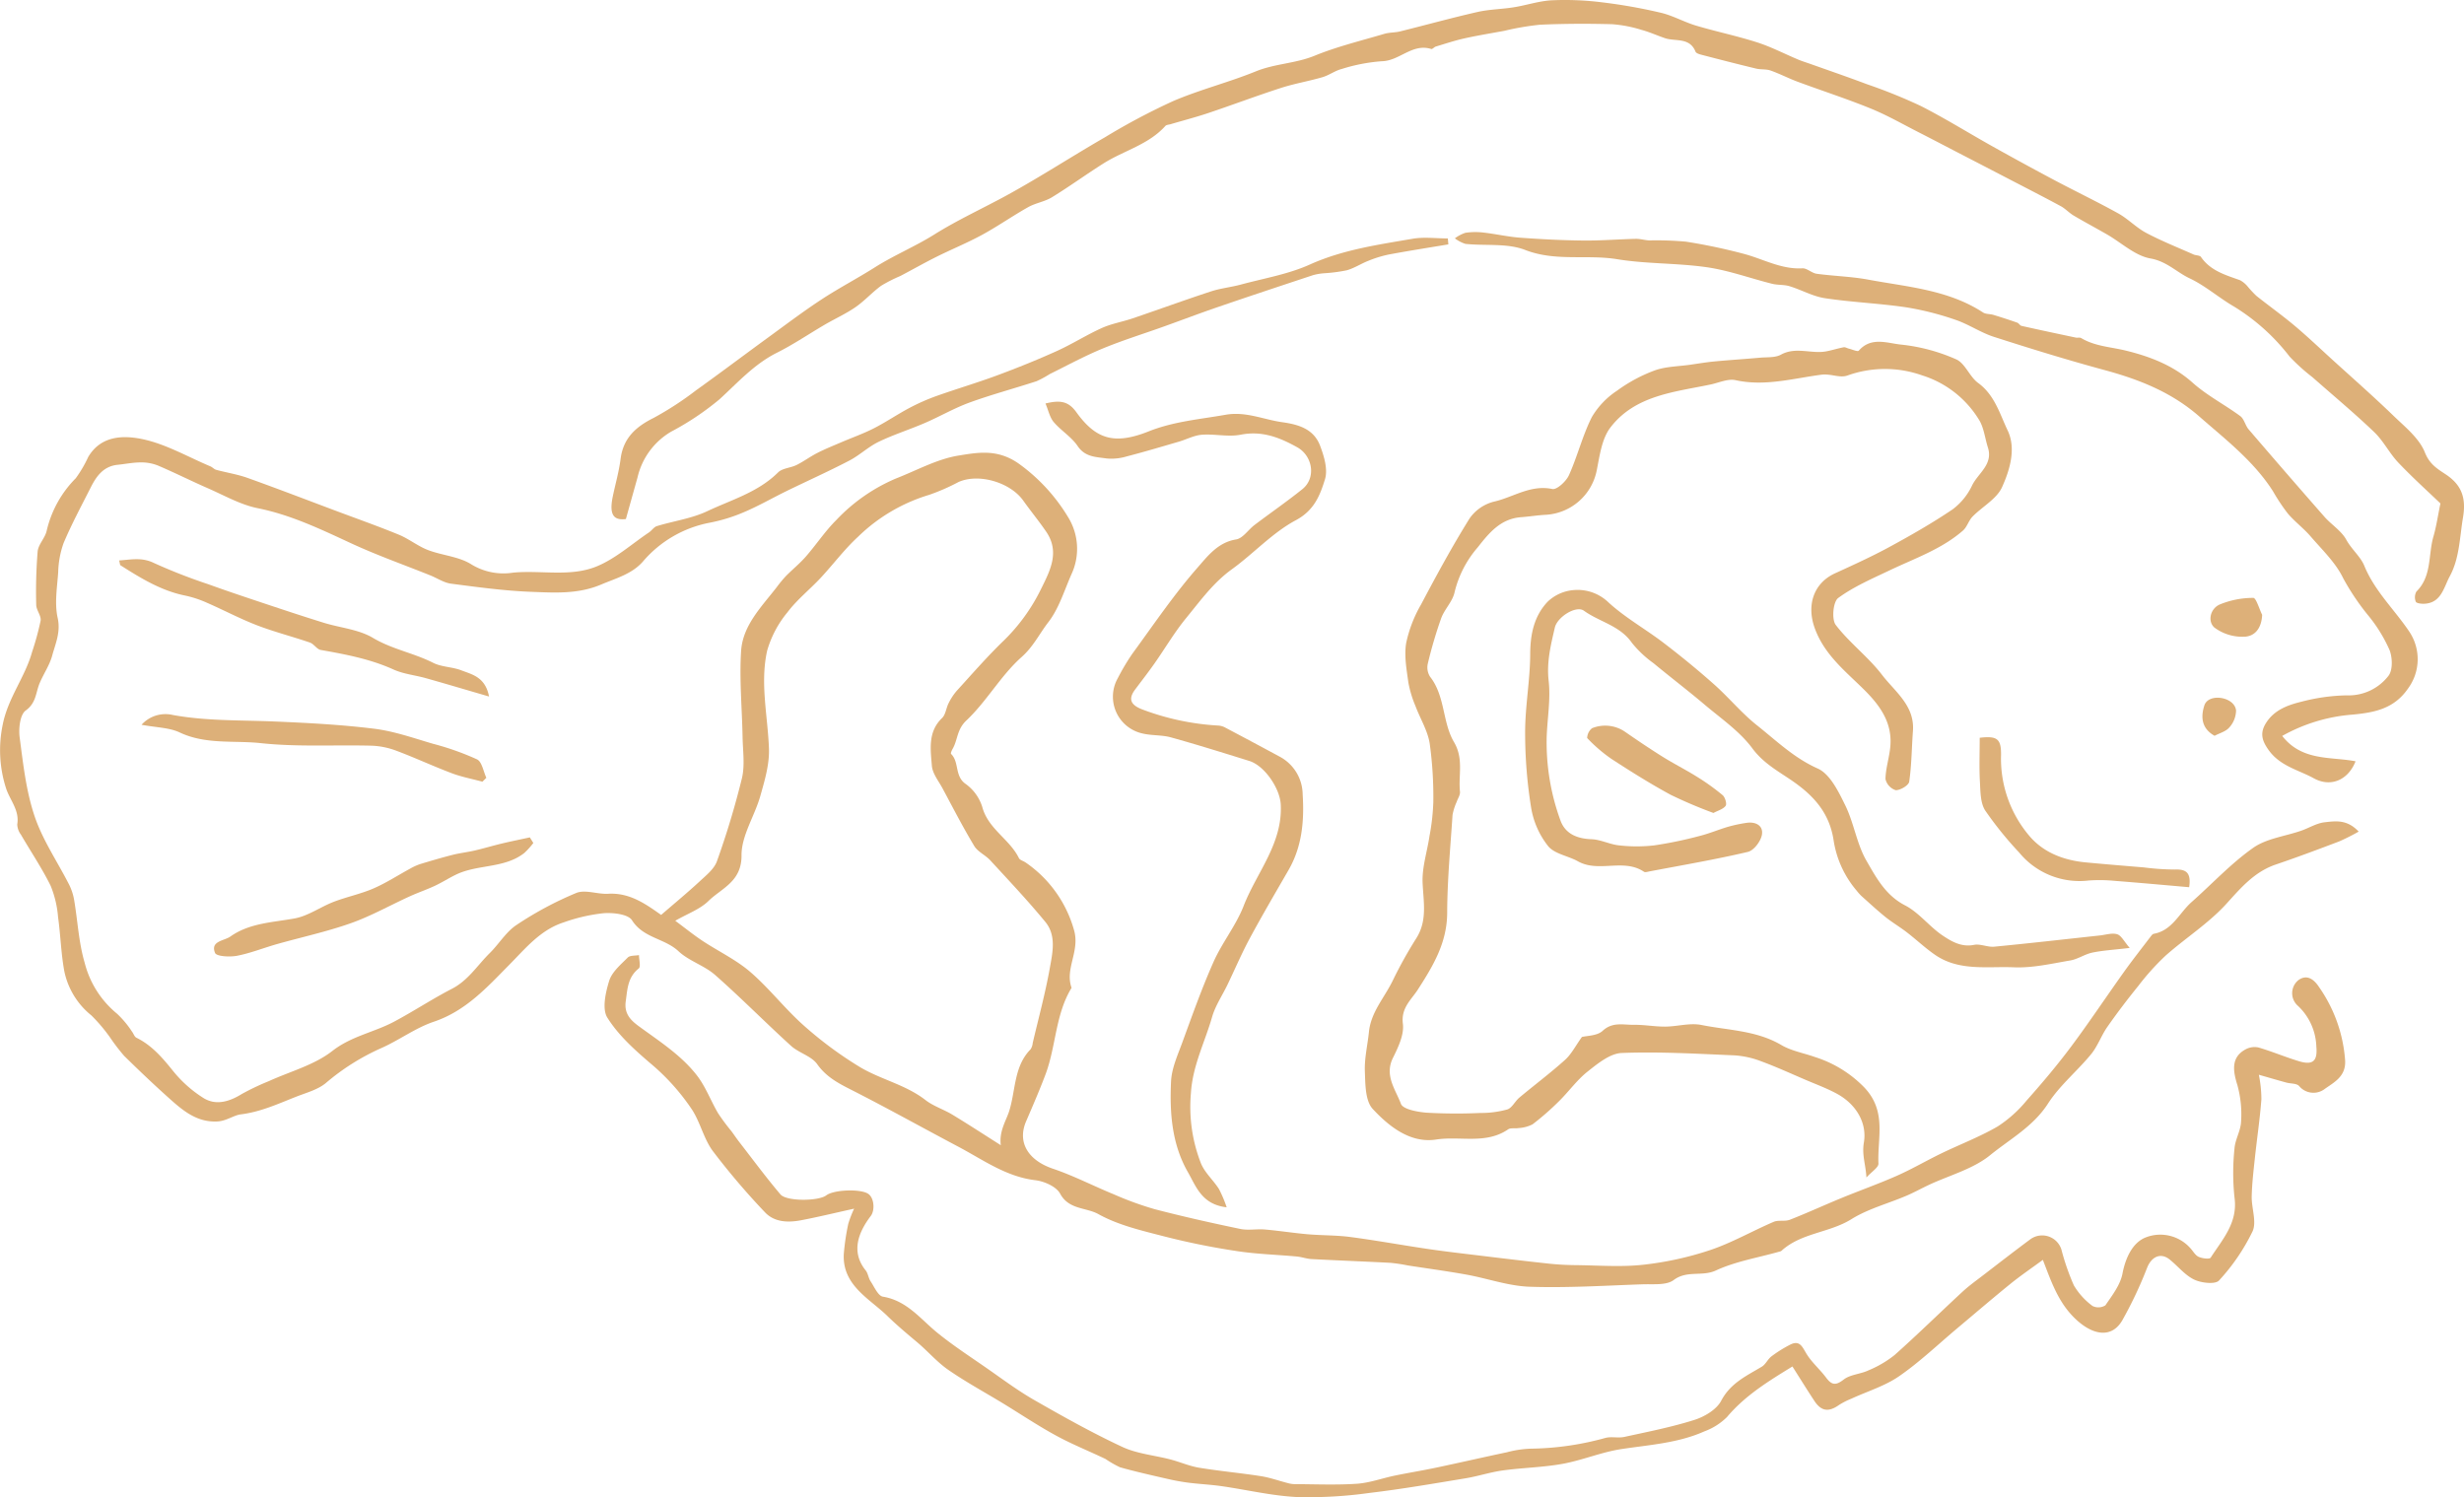 <svg xmlns="http://www.w3.org/2000/svg" viewBox="0 0 482.77 293.387">
  <g id="illu-poisson-2" transform="translate(-3467.734 2306.266)">
    <path id="Tracé_75" data-name="Tracé 75"
      d="M2281.387,153.57c2.685-2.324,5.221-4.417,7.627-6.649,1.252-1.162,2.784-2.39,3.31-3.9a163.938,163.938,0,0,0,4.891-16.25c.6-2.546.172-5.349.122-8.033-.1-5.623-.646-11.27-.29-16.861.319-5.04,3.992-8.667,6.95-12.484a25.81,25.81,0,0,1,1.813-2.2c1.28-1.3,2.716-2.46,3.915-3.828,2.053-2.347,3.785-4.993,5.987-7.181a34.707,34.707,0,0,1,11.728-8.149c4.055-1.579,8.02-3.8,12.226-4.474,3.732-.6,7.538-1.337,11.667,1.5a35.35,35.35,0,0,1,9.829,10.643,11.788,11.788,0,0,1,.642,11.048c-1.427,3.212-2.462,6.755-4.561,9.462-1.722,2.222-2.924,4.775-5.221,6.812-4.083,3.622-6.853,8.7-10.844,12.455-1.876,1.767-1.667,3.8-2.689,5.559-.175.3-.417.877-.3.988,1.644,1.595.655,4.331,2.838,5.865a8.772,8.772,0,0,1,3.269,4.508c1.152,4.329,5.348,6.3,7.183,10.033.2.408.891.564,1.328.872a23.841,23.841,0,0,1,9.442,13.137c1.278,4.207-1.814,7.612-.451,11.417-3.187,5.206-3.026,11.415-5.1,16.947-1.167,3.108-2.494,6.155-3.806,9.206-1.778,4.134.408,7.648,5.251,9.288,4.089,1.382,7.958,3.4,11.966,5.034a64.024,64.024,0,0,0,7.983,2.9c5.545,1.443,11.146,2.7,16.757,3.865,1.549.324,3.226-.025,4.83.113,2.8.242,5.575.686,8.371.931,2.777.24,5.591.172,8.35.535,5.041.664,10.049,1.583,15.083,2.327,3.353.5,6.721.883,10.088,1.291,4.569.555,9.141,1.11,13.714,1.6,1.783.193,3.584.281,5.378.3,4.379.045,8.8.4,13.125-.077a63.424,63.424,0,0,0,13.128-2.875c4.277-1.436,8.257-3.738,12.43-5.528.942-.408,2.213-.036,3.185-.415,3.377-1.318,6.678-2.845,10.038-4.225,3.639-1.5,7.354-2.809,10.949-4.4,2.968-1.316,5.786-2.97,8.713-4.386,3.663-1.774,7.5-3.228,11.007-5.265a24.786,24.786,0,0,0,5.677-5.081c3.024-3.4,5.966-6.884,8.688-10.525,3.6-4.816,6.93-9.834,10.425-14.729,1.674-2.34,3.459-4.6,5.2-6.889.163-.208.367-.489.589-.528,3.656-.655,5-4.066,7.4-6.2,4.025-3.559,7.725-7.569,12.085-10.643,2.623-1.846,6.246-2.261,9.406-3.357,1.543-.535,3.02-1.479,4.592-1.654,2.066-.229,4.384-.634,6.678,1.826a42.508,42.508,0,0,1-3.831,1.93c-4.109,1.559-8.228,3.1-12.394,4.517s-6.782,4.49-9.653,7.659c-3.493,3.86-8.051,6.739-11.983,10.228a48.089,48.089,0,0,0-5.262,5.838c-2.121,2.621-4.171,5.305-6.1,8.067-1.2,1.7-1.892,3.781-3.2,5.376-2.721,3.316-6.16,6.123-8.452,9.687-2.9,4.5-7.455,6.948-11.331,10.1-3.351,2.728-7.945,3.928-11.982,5.817-1.49.7-2.936,1.5-4.449,2.148-3.588,1.525-7.48,2.542-10.747,4.574-4.338,2.7-9.825,2.662-13.708,6.2a1.258,1.258,0,0,1-.5.188c-4.139,1.171-8.491,1.883-12.342,3.665-2.712,1.255-5.659-.091-8.271,1.873-1.428,1.072-3.992.766-6.051.836-7.394.256-14.8.732-22.187.478-4.139-.143-8.224-1.622-12.358-2.372-3.819-.691-7.668-1.207-11.505-1.8a33.616,33.616,0,0,0-3.364-.51c-5.161-.272-10.323-.464-15.481-.736-.972-.05-1.928-.415-2.9-.505-3.908-.362-7.854-.464-11.724-1.058a142.983,142.983,0,0,1-14.213-2.87c-4.415-1.142-9.021-2.2-12.939-4.377-2.417-1.343-5.786-.84-7.492-4.005-.746-1.384-3.108-2.431-4.855-2.639-5.738-.682-10.219-3.987-15.062-6.549-6.744-3.566-13.411-7.281-20.2-10.754-2.809-1.436-5.523-2.662-7.48-5.43-1.137-1.606-3.6-2.2-5.145-3.609-5.018-4.558-9.779-9.4-14.865-13.878-2.118-1.86-5.126-2.732-7.17-4.649-2.708-2.542-6.889-2.555-9.111-6.069-.75-1.187-3.652-1.513-5.511-1.386a33.931,33.931,0,0,0-7.861,1.8c-4.535,1.445-7.453,5.052-10.649,8.291-4.376,4.433-8.529,9.061-14.8,11.175-3.645,1.228-6.86,3.67-10.418,5.224a44.577,44.577,0,0,0-10.734,6.783c-1.583,1.318-3.812,1.9-5.8,2.68-3.548,1.393-6.976,2.99-10.9,3.473-1.328.163-2.8,1.289-4.531,1.384-3.833.211-6.51-1.9-9.086-4.189-3.151-2.8-6.21-5.711-9.216-8.667a37.017,37.017,0,0,1-2.667-3.475,32.286,32.286,0,0,0-3.751-4.449,14.99,14.99,0,0,1-5.29-8.6c-.657-3.493-.736-7.1-1.232-10.625a20.531,20.531,0,0,0-1.448-6.153c-1.7-3.464-3.887-6.692-5.831-10.04a3.576,3.576,0,0,1-.722-2c.482-2.816-1.475-4.782-2.218-7.159a24.4,24.4,0,0,1-.642-12.326c1.022-5.3,4.4-9.361,5.774-14.335a54.675,54.675,0,0,0,1.667-6.114c.147-.956-.847-2.046-.863-3.079a97.453,97.453,0,0,1,.279-10.484c.136-1.4,1.486-2.655,1.778-4.08a21.463,21.463,0,0,1,5.682-10.249,24.029,24.029,0,0,0,2.447-4.173c2.505-4.254,6.957-4.268,10.631-3.5,4.606.97,8.89,3.475,13.307,5.333.408.172.736.573,1.151.684,2.036.55,4.152.874,6.128,1.581,5.781,2.066,11.513,4.272,17.26,6.429,4.139,1.552,8.309,3.024,12.394,4.7,1.971.811,3.7,2.231,5.68,2.995,2.8,1.078,6.091,1.264,8.536,2.829a12.071,12.071,0,0,0,8.171,1.608c5.43-.512,11.132.872,16.252-1.176,3.742-1.5,6.925-4.395,10.341-6.69.562-.376.983-1.074,1.579-1.255,3.28-1,6.794-1.472,9.852-2.916,4.751-2.243,9.963-3.706,13.875-7.594.852-.847,2.469-.881,3.643-1.466,1.4-.7,2.673-1.651,4.068-2.363,1.513-.772,3.1-1.407,4.662-2.077,2.129-.913,4.329-1.688,6.391-2.737,2.374-1.21,4.591-2.728,6.945-3.978A40.672,40.672,0,0,1,2335.3,51.9c3.939-1.4,7.96-2.585,11.882-4.037,3.951-1.466,7.87-3.042,11.709-4.775,3.013-1.359,5.824-3.162,8.84-4.519,1.916-.863,4.06-1.214,6.064-1.9,5.108-1.735,10.18-3.588,15.307-5.269,1.9-.623,3.944-.822,5.887-1.348,4.522-1.221,9.254-2.012,13.479-3.915,6.484-2.918,13.337-3.883,20.175-5.059,2.229-.383,4.581-.059,6.876-.059.034.387.07.777.1,1.164-3.892.652-7.791,1.26-11.668,1.984a22.787,22.787,0,0,0-4,1.232c-1.432.557-2.754,1.441-4.216,1.855a31.288,31.288,0,0,1-4.5.589,11.465,11.465,0,0,0-2.123.369c-6.238,2.066-12.478,4.134-18.691,6.264-3.541,1.212-7.036,2.546-10.557,3.806-4.01,1.439-8.089,2.7-12.022,4.329-3.52,1.454-6.887,3.289-10.31,4.977a20.914,20.914,0,0,1-2.58,1.4c-4.372,1.429-8.828,2.617-13.146,4.186-3.013,1.1-5.824,2.741-8.778,4.014-2.984,1.289-6.107,2.268-9.028,3.679-2.041.985-3.749,2.646-5.768,3.695-4.032,2.1-8.183,3.958-12.267,5.951-2.761,1.35-5.441,2.9-8.266,4.1a32.5,32.5,0,0,1-6.767,2.1,22.8,22.8,0,0,0-13.171,7.673c-2.147,2.406-5.2,3.206-8.108,4.438-4.558,1.935-9.159,1.611-13.75,1.439-5.249-.2-10.487-.92-15.706-1.6-1.389-.184-2.68-1.076-4.026-1.615-5.169-2.08-10.438-3.937-15.486-6.273-5.96-2.759-11.809-5.582-18.354-6.9-3.382-.682-6.554-2.508-9.777-3.915-3.269-1.427-6.459-3.036-9.739-4.433a8.757,8.757,0,0,0-3.373-.623c-1.513,0-3.024.315-4.54.467-2.759.276-4.15,2.2-5.265,4.408-1.833,3.625-3.763,7.215-5.341,10.953a18.354,18.354,0,0,0-1.049,5.718c-.213,2.968-.736,6.076-.106,8.9s-.428,5.043-1.074,7.428c-.517,1.887-1.706,3.582-2.467,5.414s-.648,3.84-2.714,5.324c-1.119.8-1.418,3.532-1.189,5.272.685,5.195,1.262,10.516,2.925,15.436,1.583,4.705,4.5,8.955,6.778,13.436a10.766,10.766,0,0,1,.977,3.017c.689,4.071.888,8.271,2.039,12.2a18.917,18.917,0,0,0,6.375,10.065,19.048,19.048,0,0,1,2.9,3.471c.317.4.485,1.028.883,1.223,3,1.477,5.062,3.883,7.123,6.443a24.354,24.354,0,0,0,6.006,5.367c2.471,1.531,5.1.714,7.545-.8a48.328,48.328,0,0,1,5.263-2.5c4.191-1.914,8.908-3.151,12.437-5.908,3.751-2.931,8.183-3.654,12.109-5.747,3.835-2.043,7.473-4.456,11.334-6.445,3.194-1.642,4.992-4.612,7.408-6.993,1.814-1.787,3.191-4.157,5.26-5.523a68.042,68.042,0,0,1,11.689-6.259c1.763-.718,4.157.279,6.246.156,4.225-.247,7.349,2,10.385,4.141m2.766,1.144c2.1,1.563,3.672,2.836,5.349,3.944,3.11,2.057,6.567,3.686,9.36,6.094,3.731,3.215,6.776,7.215,10.466,10.484a75.262,75.262,0,0,0,10.969,8.126c4.1,2.467,8.982,3.455,12.876,6.481,1.556,1.21,3.559,1.828,5.27,2.863,3.2,1.939,6.336,3.989,9.5,5.994-.367-2.709,1.042-4.834,1.613-6.6,1.312-4.05.9-8.819,4.212-12.185a2.756,2.756,0,0,0,.43-1.266c1.142-4.866,2.453-9.7,3.337-14.614.541-3.022,1.332-6.4-.856-9.073-3.423-4.171-7.14-8.1-10.794-12.074-.956-1.04-2.458-1.676-3.153-2.829-2.211-3.672-4.175-7.492-6.2-11.27-.779-1.454-1.978-2.916-2.1-4.442-.253-3.226-.813-6.651,2.007-9.361.7-.675.789-1.957,1.275-2.9a11.323,11.323,0,0,1,1.6-2.433c3.022-3.316,5.976-6.715,9.2-9.827a36.459,36.459,0,0,0,7.36-10.219c1.77-3.568,3.645-7.188.961-11.121-1.423-2.084-3.034-4.039-4.5-6.1-2.569-3.609-8.781-5.4-12.709-3.622a40.392,40.392,0,0,1-5.7,2.492,33.924,33.924,0,0,0-13.969,8.232c-2.666,2.449-4.854,5.41-7.333,8.065-2.131,2.279-4.63,4.261-6.49,6.73a20.751,20.751,0,0,0-3.978,7.53c-1.409,6.35.125,12.77.358,19.17.113,3.079-.836,6.266-1.695,9.293-1.112,3.935-3.706,7.766-3.679,11.628.036,5.167-3.892,6.411-6.486,8.946-1.667,1.629-4.093,2.481-6.49,3.862"
      transform="translate(1315.889 -2280.563)" fill="#ddb079" />
    <path id="Tracé_76" data-name="Tracé 76"
      d="M2312.41,166.109c.983-.258,3-.211,4.064-1.2,1.955-1.812,4.051-1.155,6.117-1.185,2.05-.029,4.1.367,6.157.353,2.369-.016,4.841-.775,7.088-.322,5.258,1.058,10.781,1.058,15.646,3.924,1.989,1.169,4.42,1.579,6.633,2.367a23.209,23.209,0,0,1,9.623,5.94c4.461,4.692,2.551,9.879,2.782,14.933.034.743-1.293,1.547-2.354,2.723-.147-2.605-.915-4.368-.5-6.855.648-3.831-1.5-7.478-5.226-9.524-1.98-1.085-4.125-1.869-6.207-2.761-2.893-1.237-5.754-2.553-8.7-3.634a17.628,17.628,0,0,0-5.235-1.16c-7.356-.31-14.732-.752-22.077-.464-2.29.088-4.7,2.068-6.689,3.643-2.084,1.649-3.673,3.91-5.589,5.793a52.35,52.35,0,0,1-5.2,4.549,6.887,6.887,0,0,1-2.743.727c-.677.131-1.545-.088-2.043.256-4.356,2.986-9.408,1.264-14.086,1.991-5.038.784-9.225-2.537-12.437-5.994-1.479-1.6-1.447-4.868-1.541-7.4-.095-2.553.54-5.127.8-7.7.387-3.835,2.981-6.644,4.591-9.9a84.582,84.582,0,0,1,4.642-8.368c2.27-3.523,1.438-7.186,1.28-10.971-.125-3.017.9-6.073,1.35-9.123a43.32,43.32,0,0,0,.75-6.649,76.026,76.026,0,0,0-.718-11.565c-.413-2.5-1.867-4.825-2.775-7.261a22.015,22.015,0,0,1-1.391-4.587c-.349-2.573-.85-5.265-.435-7.766a25.678,25.678,0,0,1,2.911-7.546c3.015-5.706,6.1-11.39,9.51-16.863a8.28,8.28,0,0,1,4.78-3.3c3.771-.847,7.161-3.373,11.429-2.476.891.188,2.716-1.5,3.26-2.7,1.681-3.724,2.66-7.782,4.5-11.415a15.834,15.834,0,0,1,4.945-5.163,30.237,30.237,0,0,1,7.346-3.951c2.175-.786,4.635-.786,6.971-1.121,1.6-.231,3.208-.5,4.816-.652,2.963-.279,5.933-.464,8.894-.732,1.373-.122,2.938.027,4.062-.589,2.925-1.611,5.931-.116,8.835-.643,1.165-.213,2.3-.587,3.459-.806.317-.059.684.19,1.035.274.659.159,1.712.639,1.925.394,2.444-2.809,5.652-1.443,8.33-1.187a35.8,35.8,0,0,1,10.738,2.877c1.774.775,2.635,3.412,4.325,4.639,3.239,2.361,4.243,6.08,5.777,9.3,1.692,3.545.435,7.709-1.09,11.1-1.046,2.322-3.866,3.817-5.79,5.784-.765.784-1.073,2.041-1.887,2.746-4.179,3.638-9.394,5.419-14.3,7.759-3.471,1.654-7.075,3.2-10.136,5.446-1,.732-1.311,4.18-.48,5.272,2.689,3.516,6.377,6.271,9.068,9.782,2.528,3.3,6.427,6.019,6.058,10.992-.245,3.314-.254,6.658-.729,9.936-.1.723-1.751,1.708-2.652,1.672a2.988,2.988,0,0,1-2-2.184c.041-2.161.782-4.3.958-6.47.39-4.75-2.192-8.144-5.382-11.27-3.629-3.559-7.623-6.755-9.453-11.875-1.6-4.467-.213-8.767,3.991-10.693,3.6-1.647,7.213-3.287,10.686-5.176,4.215-2.295,8.4-4.68,12.369-7.369A12.476,12.476,0,0,0,2388.885,58c1.181-2.381,4.146-4.089,3.079-7.41-.6-1.864-.788-3.992-1.828-5.559a20.045,20.045,0,0,0-11.084-8.57,21.753,21.753,0,0,0-14.577.025c-1.557.566-3.263-.394-5.147-.147-5.534.725-11.063,2.336-16.8,1.069-1.511-.333-3.293.517-4.945.859-7.109,1.482-14.743,2.114-19.573,8.407-1.674,2.179-2.1,5.455-2.667,8.316a10.808,10.808,0,0,1-10.024,8.8c-1.609.082-3.206.349-4.812.467-4.012.3-6.26,3.058-8.5,5.91a20.885,20.885,0,0,0-4.533,8.785c-.374,1.808-1.978,3.33-2.632,5.122a86.24,86.24,0,0,0-2.617,8.88,3.38,3.38,0,0,0,.446,2.564c2.988,3.8,2.392,8.917,4.685,12.8,1.944,3.292.829,6.5,1.174,9.728.07.637-.426,1.33-.647,2a10.838,10.838,0,0,0-.81,2.553c-.423,6.391-1.03,12.788-1.051,19.183-.021,5.865-2.761,10.4-5.752,15.047-1.269,1.973-3.321,3.57-2.927,6.69.27,2.125-.917,4.61-1.946,6.685-1.722,3.466.532,6.218,1.561,9,.4,1.076,3.253,1.6,5.033,1.738a102.835,102.835,0,0,0,10.539.054,19.039,19.039,0,0,0,5.271-.689c.938-.3,1.511-1.606,2.363-2.32,2.972-2.485,6.085-4.812,8.958-7.4,1.25-1.128,2.055-2.752,3.293-4.472"
      transform="translate(1465.257 -2269.182)" fill="#ddb079" />
    <path id="Tracé_77" data-name="Tracé 77"
      d="M2207.547,102.027c-2.481.319-3.292-.942-2.548-4.481.509-2.426,1.2-4.828,1.513-7.276.519-4.1,2.972-6.318,6.5-8.069a62.766,62.766,0,0,0,8.307-5.412c4.764-3.407,9.44-6.937,14.172-10.384,3.432-2.5,6.826-5.068,10.373-7.394,3.4-2.234,7.027-4.123,10.468-6.3,3.768-2.381,7.934-4.109,11.642-6.434,4.685-2.936,9.66-5.179,14.454-7.818,6.44-3.543,12.613-7.562,18.983-11.234a128.835,128.835,0,0,1,13.379-7.1c5.262-2.254,10.888-3.659,16.2-5.822,3.724-1.518,7.745-1.527,11.48-3.051,4.4-1.8,9.084-2.934,13.665-4.291,1-.3,2.1-.231,3.115-.485,5.052-1.253,10.07-2.646,15.142-3.8,2.315-.528,4.741-.544,7.1-.922,2.524-.4,5.006-1.253,7.532-1.377a58.306,58.306,0,0,1,9.777.4,104.642,104.642,0,0,1,11.526,2.043c2.365.557,4.558,1.821,6.9,2.521,3.969,1.183,8.042,2.021,11.981,3.285,2.754.883,5.353,2.245,8.033,3.369.82.344,1.677.6,2.515.9,3.656,1.3,7.33,2.56,10.959,3.93a104.731,104.731,0,0,1,10.525,4.252c4.785,2.426,9.349,5.287,14.039,7.908q6.011,3.364,12.1,6.6c4.175,2.216,8.445,4.259,12.575,6.554,1.935,1.076,3.525,2.786,5.478,3.819,3,1.588,6.162,2.845,9.263,4.223.476.211,1.228.154,1.461.492,1.867,2.712,4.8,3.527,7.655,4.553a5.064,5.064,0,0,1,1.556,1.312,22.715,22.715,0,0,0,1.626,1.738c2.476,1.973,5.061,3.813,7.483,5.845,2.526,2.12,4.918,4.4,7.36,6.622,4.015,3.654,8.1,7.238,12,11.007,2.294,2.218,5.077,4.424,6.191,7.215.927,2.322,2.405,3.194,4.075,4.3,3.1,2.046,4.053,4.59,3.4,8.434-.666,3.93-.67,8.019-2.609,11.572-1.157,2.12-1.628,5.208-4.993,5.355-.568.025-1.522-.091-1.647-.4a2.274,2.274,0,0,1,.118-1.987c3.058-3.022,2.286-7.184,3.333-10.788.571-1.957.856-3.994,1.371-6.479-2.549-2.451-5.523-5.122-8.26-8.013-1.742-1.839-2.906-4.243-4.726-5.981-3.892-3.72-8.04-7.17-12.081-10.736a38.723,38.723,0,0,1-4.488-4.053,40.37,40.37,0,0,0-10.86-9.782c-2.983-1.722-5.629-4.084-8.719-5.543-2.567-1.212-4.495-3.337-7.673-3.894-3.017-.53-5.672-3.072-8.5-4.7-2.179-1.255-4.4-2.435-6.565-3.715-.884-.526-1.6-1.339-2.5-1.826-3.346-1.808-6.735-3.541-10.111-5.294q-5.277-2.742-10.561-5.473c-2.36-1.223-4.712-2.46-7.082-3.665-3.14-1.595-6.212-3.369-9.462-4.694-4.712-1.923-9.567-3.489-14.342-5.26-1.794-.666-3.507-1.563-5.312-2.2-.884-.31-1.919-.156-2.843-.381-3.591-.865-7.167-1.787-10.74-2.716-.41-.106-1-.292-1.123-.6-1.158-2.87-3.937-1.944-6.01-2.65-1.543-.526-3.038-1.212-4.608-1.629a25.381,25.381,0,0,0-5.7-1.1c-4.717-.129-9.446-.113-14.159.1a52.951,52.951,0,0,0-7,1.2c-2.612.48-5.235.906-7.823,1.482-1.885.421-3.729,1.038-5.582,1.595-.324.1-.673.55-.9.478-3.708-1.171-6.22,2.351-9.7,2.4a34.389,34.389,0,0,0-7.849,1.52c-1.305.333-2.46,1.228-3.761,1.606-2.68.784-5.459,1.246-8.113,2.1-4.777,1.543-9.478,3.319-14.24,4.918-2.447.822-4.952,1.468-7.43,2.2-.34.1-.793.106-.995.333-3.294,3.67-8.108,4.816-12.092,7.326-3.418,2.152-6.688,4.54-10.131,6.651-1.416.868-3.206,1.119-4.664,1.939-3.058,1.717-5.942,3.745-9.021,5.421-2.906,1.583-5.99,2.836-8.957,4.316-2.39,1.192-4.712,2.515-7.079,3.756a29.19,29.19,0,0,0-3.756,1.914c-1.751,1.28-3.226,2.945-5,4.175-1.876,1.3-3.985,2.25-5.963,3.4-3.149,1.837-6.18,3.906-9.433,5.534-4.472,2.238-7.682,5.858-11.272,9.139a54.373,54.373,0,0,1-9.492,6.348,14.069,14.069,0,0,0-6.559,8.941c-.745,2.68-1.5,5.358-2.281,8.155"
      transform="translate(1382.81 -2306.589)" fill="#ddb079" />
    <path id="Tracé_78" data-name="Tracé 78"
      d="M2528.261,106.37a25.349,25.349,0,0,1,.5,4.8c-.285,3.867-.87,7.711-1.28,11.569-.267,2.494-.564,5-.618,7.5-.047,2.306,1.013,4.984.161,6.85a39.513,39.513,0,0,1-6.565,9.617c-.716.8-3.455.5-4.852-.168-1.819-.863-3.192-2.635-4.818-3.942-1.749-1.407-3.521-.573-4.393,1.55a79.866,79.866,0,0,1-4.914,10.412c-2.032,3.434-5.542,2.9-8.781.016-3.622-3.228-5.024-7.415-6.757-11.909-2.175,1.6-4.336,3.067-6.361,4.705-3.5,2.836-6.92,5.777-10.375,8.672-3.784,3.174-7.376,6.624-11.422,9.419-2.8,1.937-6.233,2.965-9.377,4.413a14.6,14.6,0,0,0-2.408,1.226c-2,1.425-3.464,1.253-4.8-.763-1.445-2.191-2.825-4.422-4.327-6.783-4.472,2.759-9.173,5.58-12.818,9.906a12.307,12.307,0,0,1-4.422,2.807c-5.176,2.313-10.788,2.637-16.306,3.48-3.874.591-7.587,2.175-11.451,2.879s-7.848.763-11.753,1.3c-2.456.338-4.846,1.139-7.3,1.543-6.264,1.031-12.528,2.12-18.83,2.866a85.352,85.352,0,0,1-14.246.8c-4.946-.251-9.839-1.432-14.764-2.136-2.111-.3-4.25-.4-6.366-.661a41.816,41.816,0,0,1-4.166-.752c-3.12-.716-6.244-1.411-9.32-2.279a20.2,20.2,0,0,1-2.834-1.622c-3.228-1.549-6.57-2.882-9.708-4.594-3.559-1.939-6.938-4.207-10.4-6.316-3.577-2.177-7.272-4.18-10.706-6.558-2.236-1.547-4.044-3.7-6.148-5.453-1.985-1.658-4.071-3.427-5.8-5.117-3.471-3.387-8.847-5.987-8.524-12.131a45.766,45.766,0,0,1,.878-5.917,21.748,21.748,0,0,1,1.145-2.965c-3.935.868-7.154,1.654-10.4,2.27-2.562.485-5.251.406-7.106-1.6a141.838,141.838,0,0,1-10.19-11.975c-1.765-2.388-2.426-5.568-4.057-8.087a42.877,42.877,0,0,0-8.294-9.2c-3.072-2.632-6.2-5.471-8.307-8.844-1.064-1.708-.346-4.927.365-7.217.539-1.735,2.253-3.165,3.627-4.551.446-.451,1.458-.34,2.213-.485,0,.9.385,2.274-.052,2.621-2.166,1.724-2.213,4.035-2.548,6.452s.979,3.7,2.551,4.857c4.044,2.961,8.332,5.682,11.419,9.678,1.7,2.206,2.694,4.948,4.125,7.378a40.368,40.368,0,0,0,2.608,3.514c.532.716,1.026,1.463,1.574,2.168,2.655,3.425,5.233,6.914,8.031,10.219,1.193,1.411,7.478,1.339,8.982.195,1.486-1.133,6.762-1.318,8.235-.292,1.169.816,1.32,3.23.489,4.325-2.422,3.183-3.948,7.011-1.01,10.659.476.594.543,1.5.974,2.148.728,1.094,1.466,2.854,2.417,3.011,4.739.782,7.369,4.413,10.726,7.125,3.027,2.447,6.305,4.587,9.508,6.81,3.094,2.15,6.124,4.431,9.385,6.3,5.661,3.244,11.373,6.447,17.278,9.2,2.9,1.355,6.3,1.638,9.456,2.465,1.875.492,3.688,1.3,5.586,1.613,4.012.661,8.072,1.026,12.09,1.651,1.778.276,3.5.9,5.253,1.35a5.489,5.489,0,0,0,1.318.217c4.085.011,8.181.2,12.247-.075,2.511-.17,4.964-1.085,7.456-1.6,2.68-.553,5.385-.985,8.063-1.552,4.64-.979,9.264-2.041,13.9-3.022a21.068,21.068,0,0,1,4.619-.7,57.078,57.078,0,0,0,14.718-2.12c1.162-.288,2.48.075,3.657-.183,4.61-1.008,9.263-1.914,13.748-3.339,1.98-.628,4.318-2.018,5.222-3.733,1.83-3.475,4.952-4.884,7.965-6.687.759-.455,1.164-1.475,1.891-2.023a24.72,24.72,0,0,1,3.677-2.3c1.846-.936,2.35.4,3.167,1.758,1.029,1.71,2.635,3.061,3.842,4.678,1.089,1.463,1.862,1.649,3.457.412,1.293-1.006,3.285-1.062,4.846-1.8a21.085,21.085,0,0,0,5.124-3c4.522-4.023,8.84-8.273,13.287-12.385,1.273-1.178,2.7-2.2,4.076-3.258,3.09-2.376,6.17-4.764,9.3-7.088a3.946,3.946,0,0,1,6.037,2.059,45.791,45.791,0,0,0,2.442,7.02,13.639,13.639,0,0,0,3.666,4.037,2.579,2.579,0,0,0,2.507-.136c1.33-1.944,2.918-3.992,3.344-6.2.609-3.162,2.016-6.132,4.6-7.122a7.863,7.863,0,0,1,8.661,2.077c.56.582.977,1.418,1.649,1.735.7.328,2.152.507,2.372.17,2.326-3.6,5.362-6.86,4.669-11.8a45.88,45.88,0,0,1,0-9.583c.129-1.781,1.225-3.5,1.291-5.272a21.538,21.538,0,0,0-.731-7.181c-.911-2.884-1.2-5.446,1.59-6.968a3.7,3.7,0,0,1,2.526-.387c2.684.788,5.278,1.889,7.958,2.7,2.78.845,3.667-.086,3.4-2.909a11.435,11.435,0,0,0-3.59-7.929,3.287,3.287,0,0,1,.054-5.031c1.8-1.328,3.206.027,4.05,1.312a28.561,28.561,0,0,1,5.131,14.449c.159,3.187-2.284,4.291-4.136,5.641a3.646,3.646,0,0,1-4.894-.689c-.512-.528-1.654-.43-2.5-.661-1.656-.455-3.3-.938-5.367-1.529"
      transform="translate(1382.047 -2202.065)" fill="#ddb079" />
    <path id="Tracé_79" data-name="Tracé 79"
      d="M2439.776,119.123c3.9,4.988,9.5,4.03,14.374,4.97-1.448,3.681-4.854,5.158-8.18,3.335-3.011-1.654-6.577-2.374-8.833-5.509-1.371-1.905-1.751-3.4-.527-5.337,1.608-2.555,4.266-3.511,6.92-4.159a37.48,37.48,0,0,1,8.912-1.25,9.848,9.848,0,0,0,8.156-3.831c.865-1.108.788-3.559.213-5.043a29.443,29.443,0,0,0-3.992-6.551,46.786,46.786,0,0,1-5.081-7.5c-1.466-3.061-4.123-5.577-6.391-8.217-1.375-1.6-3.113-2.888-4.479-4.492a38.047,38.047,0,0,1-2.9-4.361c-3.769-5.906-9.249-10.1-14.426-14.639-5.378-4.714-11.676-7.229-18.444-9.066-7.329-1.989-14.594-4.225-21.825-6.551-2.6-.838-4.948-2.474-7.544-3.346a56.943,56.943,0,0,0-9.68-2.444c-5.262-.775-10.609-.981-15.867-1.778-2.371-.358-4.591-1.636-6.927-2.349-1.1-.335-2.327-.2-3.448-.485-4.245-1.062-8.414-2.6-12.715-3.226-5.829-.847-11.819-.634-17.623-1.581-5.967-.974-12.045.507-18.019-1.815-3.511-1.366-7.772-.777-11.685-1.185a6.587,6.587,0,0,1-2.088-1.09,7.246,7.246,0,0,1,2.068-1.087,13.367,13.367,0,0,1,3.584-.039c2.385.272,4.746.822,7.138,1,4.118.3,8.25.514,12.38.557,3.426.036,6.855-.251,10.283-.331.875-.02,1.754.272,2.635.308a63.862,63.862,0,0,1,7.2.245,111.05,111.05,0,0,1,11.32,2.385c3.806,1.006,7.324,3.07,11.474,2.839.91-.05,1.837.933,2.807,1.065,3.364.46,6.794.532,10.122,1.153,7.682,1.432,15.64,1.973,22.473,6.431.546.356,1.361.27,2.027.471q2.351.714,4.676,1.525c.317.111.53.564.843.634,3.534.791,7.075,1.543,10.618,2.29.349.075.792-.066,1.069.1,2.707,1.617,5.779,1.726,8.726,2.447,4.674,1.142,9.279,2.872,13.1,6.289,2.813,2.515,6.277,4.291,9.34,6.549.763.566.976,1.824,1.638,2.6q7.37,8.6,14.843,17.117c1.375,1.565,3.328,2.752,4.291,4.508,1.031,1.88,2.809,3.337,3.522,5.086,2.048,5.011,5.94,8.615,8.84,12.951a9.684,9.684,0,0,1-.26,11.112c-2.721,3.953-6.5,4.705-10.856,5.117a33.3,33.3,0,0,0-13.8,4.18"
      transform="translate(1475.109 -2281.188)" fill="#ddb079" />
    <path id="Tracé_80" data-name="Tracé 80"
      d="M2277.774,192.924c-4.891-.555-5.985-4.069-7.6-6.887-3.158-5.507-3.593-11.655-3.305-17.779.122-2.583,1.3-5.156,2.215-7.655,1.941-5.3,3.826-10.631,6.117-15.781,1.679-3.776,4.4-7.116,5.888-10.946,2.553-6.579,7.689-12.226,7.272-19.915-.167-3.117-3.156-7.566-6.155-8.5-5.1-1.588-10.205-3.187-15.354-4.617-1.788-.494-3.75-.331-5.562-.761a7.378,7.378,0,0,1-4.853-10.842,43.147,43.147,0,0,1,2.854-4.794c4.175-5.709,8.151-11.6,12.8-16.9,1.923-2.191,3.96-4.918,7.518-5.487,1.326-.211,2.386-1.905,3.627-2.843,3.112-2.354,6.327-4.574,9.367-7.014,2.714-2.175,2.05-6.5-1.02-8.21-3.466-1.928-6.9-3.278-11.078-2.458-2.44.478-5.081-.183-7.6.009-1.527.116-2.995.917-4.506,1.357-3.389.988-6.773,2-10.192,2.882a10.378,10.378,0,0,1-3.985.408c-2.025-.308-4.172-.236-5.645-2.422-1.216-1.806-3.267-3.027-4.7-4.717-.772-.908-1.026-2.256-1.608-3.634,2.83-.684,4.463-.487,6.051,1.713,3.826,5.3,7.43,6.434,14.152,3.758,4.934-1.962,10.011-2.363,15.087-3.26,3.962-.7,7.424.947,11.123,1.461,3.31.462,6.168,1.386,7.392,4.61.779,2.055,1.552,4.639.958,6.563-.956,3.085-2.075,6.089-5.7,8.024-4.592,2.449-8.278,6.536-12.562,9.63-3.631,2.623-6.178,6.178-8.935,9.539-2.291,2.791-4.13,5.947-6.214,8.91-1.221,1.735-2.526,3.414-3.8,5.113-1.344,1.794-.9,2.954,1.228,3.817a49.857,49.857,0,0,0,14.934,3.224,3.465,3.465,0,0,1,1.307.3q5.454,2.875,10.878,5.806a8.478,8.478,0,0,1,4.488,7.36c.326,5.147-.09,10.208-2.756,14.834-2.558,4.438-5.156,8.855-7.585,13.361-1.6,2.974-2.929,6.094-4.395,9.141-1.013,2.1-2.375,4.1-3.009,6.309-1.425,4.968-3.837,9.578-4.152,14.976a30.369,30.369,0,0,0,1.971,13.71c.761,1.839,2.417,3.289,3.521,5.011a24.712,24.712,0,0,1,1.518,3.6"
      transform="translate(1430.307 -2262.623)" fill="#ddb079" />
    <path id="Tracé_81" data-name="Tracé 81"
      d="M2402.2,121.5c-3.131.372-5.256.483-7.315.913-1.479.308-2.825,1.282-4.3,1.534-3.663.621-7.392,1.5-11.053,1.348-5.2-.222-10.733.813-15.455-2.44-1.939-1.337-3.667-2.981-5.541-4.422-1.352-1.044-2.841-1.916-4.173-2.986-1.636-1.316-3.174-2.75-4.742-4.15a9.371,9.371,0,0,1-.881-.99,19.789,19.789,0,0,1-4.526-9.791c-.854-5.765-4.227-9.184-8.8-12.222-2.5-1.663-5.126-3.194-7.127-5.888-2.485-3.355-6.153-5.861-9.408-8.617s-6.662-5.344-9.949-8.069a21.546,21.546,0,0,1-4.252-4c-2.34-3.389-6.348-4.094-9.408-6.3-1.529-1.1-5.217,1.237-5.693,3.3-.793,3.432-1.633,6.755-1.212,10.439.415,3.616-.26,7.349-.387,11.032a44.6,44.6,0,0,0,2.67,16.252c.936,2.682,3.253,3.65,6.122,3.754,1.814.068,3.585,1.026,5.414,1.207a30.462,30.462,0,0,0,6.859,0,79.869,79.869,0,0,0,8.894-1.846c1.894-.469,3.7-1.246,5.58-1.8a28.249,28.249,0,0,1,3.579-.763c1.828-.29,3.371.532,3.051,2.34-.224,1.275-1.585,3.072-2.748,3.344-6.382,1.5-12.856,2.6-19.3,3.828-.349.068-.827.224-1.058.066-4-2.691-8.86.238-12.931-2.043-1.93-1.081-4.585-1.436-5.852-2.986a16.445,16.445,0,0,1-3.325-7.523,91.986,91.986,0,0,1-1.176-14.863c.009-5.093.977-10.183.995-15.275.016-3.906.777-7.433,3.407-10.217a8.3,8.3,0,0,1,4.834-2.261,8.716,8.716,0,0,1,7.12,2.413c3.271,2.986,7.234,5.2,10.77,7.9,3.389,2.589,6.7,5.3,9.886,8.13,2.9,2.576,5.394,5.629,8.416,8.031,3.792,3.006,7.242,6.391,11.893,8.461,2.429,1.083,4.091,4.544,5.423,7.263,1.69,3.455,2.225,7.519,4.134,10.813,1.892,3.269,3.72,6.758,7.546,8.733,2.764,1.425,4.8,4.2,7.435,5.956,1.713,1.137,3.647,2.281,6.078,1.792,1.246-.251,2.667.48,3.969.356,6.909-.661,13.807-1.454,20.708-2.2,1.14-.122,2.381-.548,3.391-.233.813.254,1.346,1.409,2.447,2.675"
      transform="translate(1482.796 -2242.02)" fill="#ddb079" />
    <path id="Tracé_82" data-name="Tracé 82"
      d="M2234.627,75.6c-4.613-1.343-8.473-2.494-12.348-3.586-2.121-.6-4.4-.811-6.375-1.706-4.567-2.066-9.387-2.968-14.254-3.833-.768-.136-1.338-1.178-2.123-1.448-3.44-1.185-6.986-2.082-10.377-3.387-3.337-1.287-6.515-2.981-9.8-4.413a21.232,21.232,0,0,0-4.238-1.4c-4.73-.947-8.722-3.418-12.7-5.94-.109-.068-.1-.324-.263-.949,2.356-.15,4.434-.668,6.822.5a108.571,108.571,0,0,0,10.663,4.166c3.545,1.287,7.125,2.481,10.7,3.674,3.953,1.318,7.909,2.63,11.889,3.865,3.225,1,6.841,1.291,9.648,2.965,3.749,2.234,7.983,2.956,11.789,4.88,1.67.845,3.77.8,5.548,1.486,2.11.818,4.683,1.3,5.417,5.129"
      transform="translate(1328.928 -2245.386)" fill="#ddb079" />
    <path id="Tracé_83" data-name="Tracé 83"
      d="M2232.92,73.847a15.025,15.025,0,0,1-1.79,1.98c-3.935,3.058-9.139,2.163-13.4,4.239-1.4.682-2.718,1.531-4.13,2.188-1.606.75-3.3,1.323-4.913,2.059-3.845,1.751-7.562,3.853-11.527,5.256-4.725,1.67-9.662,2.734-14.494,4.1-2.617.743-5.167,1.774-7.82,2.284-1.412.27-4.007.129-4.291-.555-.965-2.351,1.78-2.354,2.995-3.212,3.754-2.66,8.26-2.761,12.6-3.554,2.662-.487,5.063-2.256,7.654-3.253,2.544-.979,5.263-1.527,7.757-2.605,2.513-1.087,4.834-2.605,7.251-3.915a10.962,10.962,0,0,1,1.948-.879c2.107-.639,4.221-1.264,6.352-1.805,1.43-.36,2.9-.519,4.338-.852,1.77-.412,3.516-.94,5.283-1.364,1.821-.435,3.661-.806,5.5-1.205.224.362.453.727.68,1.092"
      transform="translate(1339.314 -2214.938)" fill="#ddb079" />
    <path id="Tracé_84" data-name="Tracé 84"
      d="M2230.875,75.328c-2.007-.544-4.074-.933-6.01-1.663-3.641-1.373-7.172-3.024-10.812-4.39a15.254,15.254,0,0,0-4.834-1c-7.251-.195-14.564.274-21.744-.5-5.285-.571-10.792.322-15.92-2.1-2.025-.958-4.51-.947-7.467-1.5a6.3,6.3,0,0,1,6.158-1.914c6.608,1.2,13.28.985,19.935,1.271,6.518.276,13.051.616,19.516,1.42,3.895.485,7.691,1.833,11.488,2.943a53.521,53.521,0,0,1,8.638,3.058c.967.476,1.236,2.365,1.826,3.609Z"
      transform="translate(1331.377 -2228.423)" fill="#ddb079" />
    <path id="Tracé_85" data-name="Tracé 85"
      d="M2323.092,64.2c3.443-.4,4.2.211,4.182,3.335a23.357,23.357,0,0,0,5.736,16.114c2.779,3.14,6.671,4.574,10.86,4.97,3.8.36,7.6.666,11.4.985a49.169,49.169,0,0,0,6.06.412c2.247-.091,3.226.664,2.8,3.466-4.857-.421-9.7-.87-14.55-1.244a30.482,30.482,0,0,0-5.143-.072,15.273,15.273,0,0,1-13.615-5.482,70.574,70.574,0,0,1-6.665-8.251c-.947-1.493-.917-3.708-1.024-5.614-.158-2.816-.041-5.648-.041-8.62"
      transform="translate(1532.525 -2225.902)" fill="#ddb079" />
    <path id="Tracé_86" data-name="Tracé 86"
      d="M2313.878,80.191a90.9,90.9,0,0,1-8.394-3.568c-3.976-2.161-7.827-4.574-11.623-7.048a30.148,30.148,0,0,1-4.726-4.069,2.579,2.579,0,0,1,.956-1.926,6.887,6.887,0,0,1,6.352.625c2.454,1.7,4.93,3.375,7.458,4.957,2.2,1.375,4.529,2.544,6.728,3.919a44.247,44.247,0,0,1,5.05,3.62c.485.41.863,1.708.587,2.089-.485.661-1.511.927-2.388,1.4"
      transform="translate(1489.571 -2227.158)" fill="#ddb079" />
    <path id="Tracé_87" data-name="Tracé 87"
      d="M2353.151,55.351c-.109,2.573-1.38,4.306-3.675,4.3a9.125,9.125,0,0,1-5.695-1.812c-1.359-1.219-.8-3.684,1.044-4.5a17.161,17.161,0,0,1,6.583-1.3c.564-.007,1.16,2.15,1.742,3.312"
      transform="translate(1557.806 -2241.151)" fill="#ddb079" />
    <path id="Tracé_88" data-name="Tracé 88"
      d="M2344.713,68.137c-2.521-1.407-2.761-3.616-2-5.965.813-2.485,5.94-1.692,6.207,1.01A5.09,5.09,0,0,1,2347.6,66.5c-.677.8-1.923,1.119-2.89,1.636"
      transform="translate(1556.924 -2230.225)" fill="#ddb079" />
  </g>
</svg>